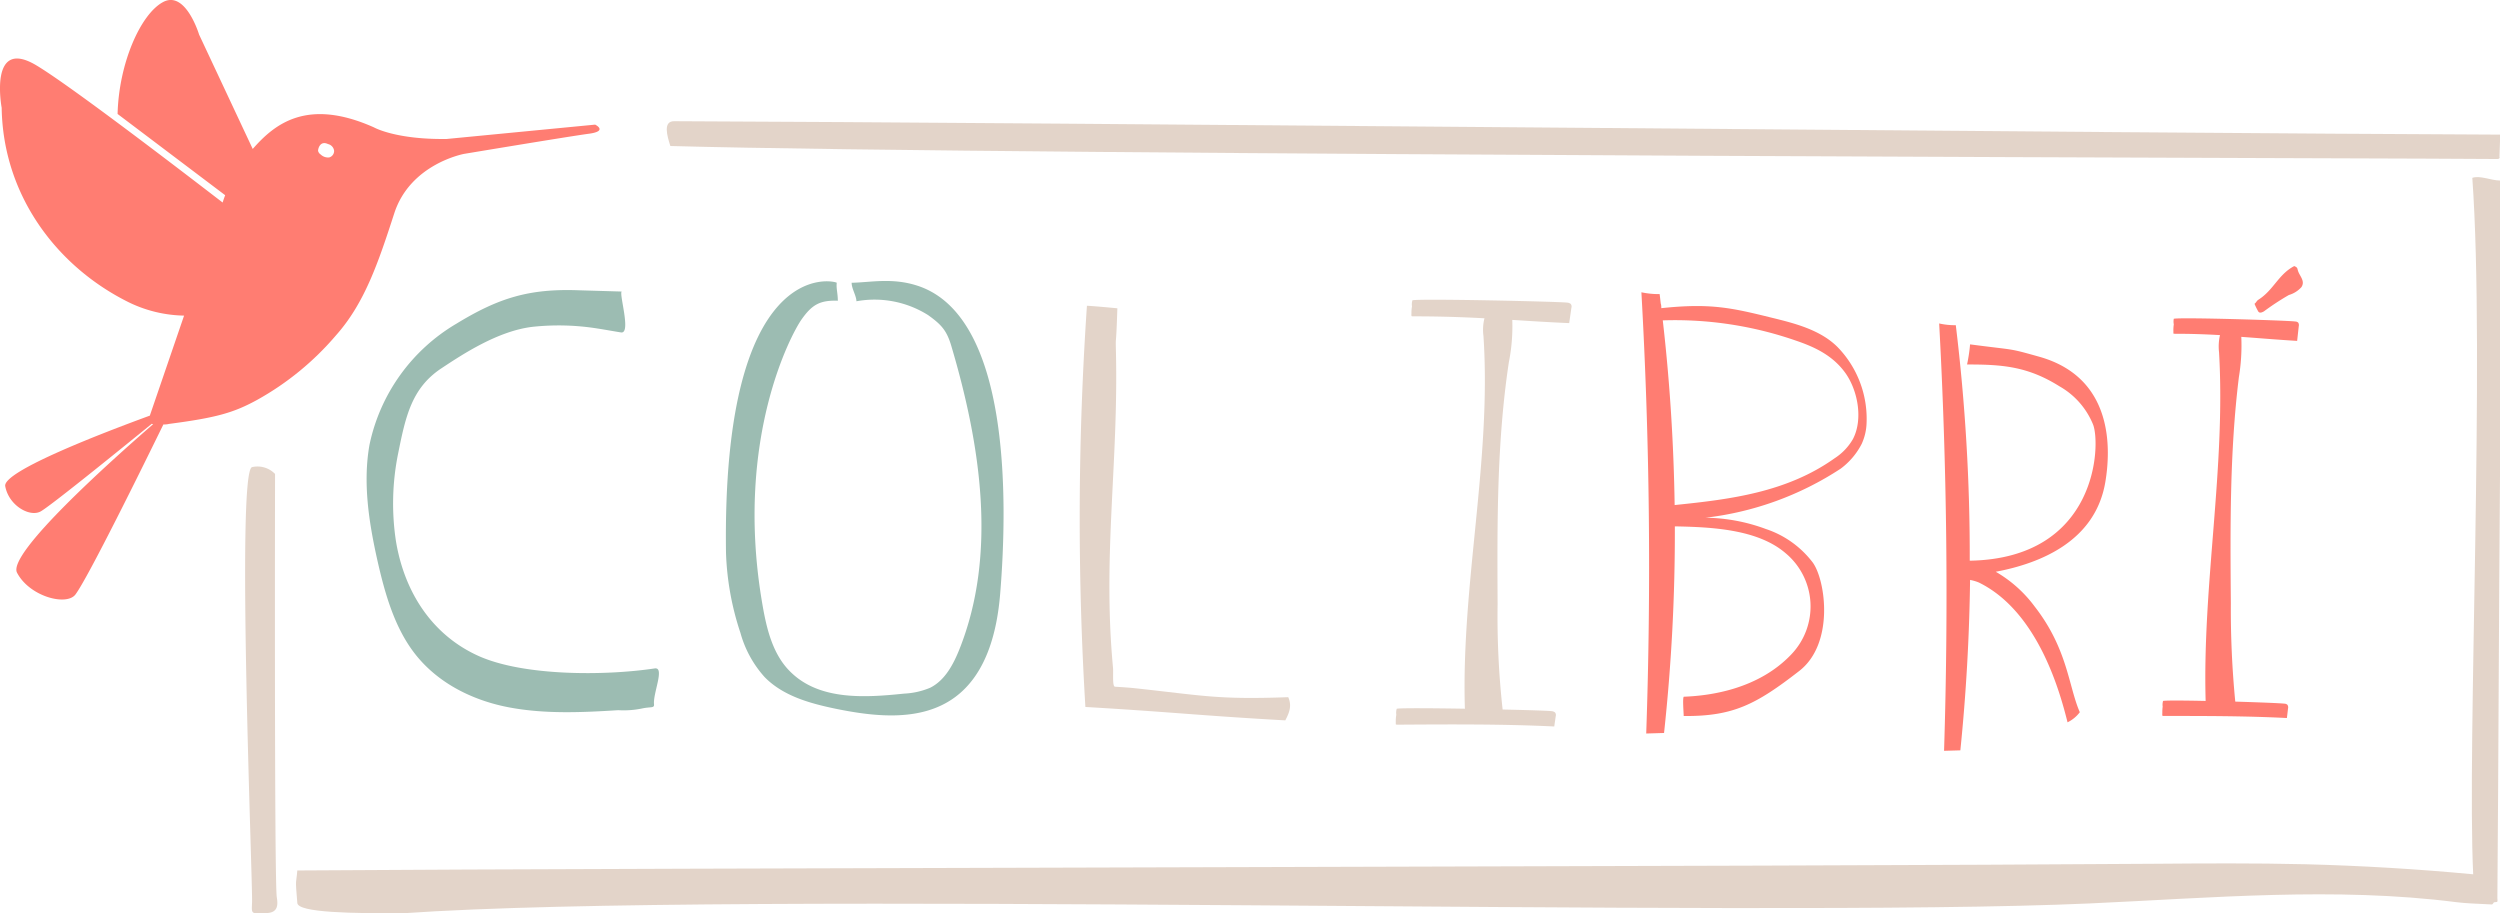 <svg id="Capa_1" data-name="Capa 1" xmlns="http://www.w3.org/2000/svg" viewBox="0 0 372.93 136.25"><defs><style>.cls-1{fill:#9cbcb2;}.cls-2{fill:#e3d4c9;}.cls-3{fill:none;}.cls-4{fill:#ff7d72;}</style></defs><title>Mesa de trabajo 9</title><path class="cls-1" d="M86.3,43.3c-7.33-.26-11.86,1.1-18.24,5A27.51,27.51,0,0,0,55.12,66.34c-1,5.62-.11,11.44,1.12,17,1.12,5,2.55,10.2,5.66,14.19,3.48,4.46,8.75,7,14.09,8s10.82.75,16.23.41a13.5,13.5,0,0,0,3.53-.25c1.38-.3,1.88,0,1.81-.66-.15-1.66,1.65-5.55.1-5.32-7.27,1.1-19.52,1.19-26.3-1.87s-11-9.34-12.29-17.08A37.42,37.42,0,0,1,59.4,67.6c1.1-5.46,2-9.7,6.42-12.64,3.2-2.12,8.48-5.61,13.65-6.21A36.71,36.71,0,0,1,89.1,49c1,.15,2.93.5,3.55.59,1.54.21-.33-5.77.09-6.1Z"/><path class="cls-2" d="M192.17,104c-10.63.38-12.51-.22-23.09-1.36-.68-.07-2.06-.16-2.74-.2-.44,0-.24-2-.31-2.83-1.56-16.66.81-30.3.44-47-.07-3.09,0,0,.21-6.62,0,0-3.16-.31-4.54-.38a466.89,466.89,0,0,0-.23,59.85c13,.76,16.84,1.27,29.82,2C192.35,106.28,192.73,105.27,192.17,104Z"/><path class="cls-2" d="M231.85,108.37l.22-1.53a.61.61,0,0,0-.11-.57,1,1,0,0,0-.54-.19c-.53-.06-3.57-.16-7.27-.24a126.84,126.84,0,0,1-.75-15.71c-.06-12-.13-24.13,1.68-36.1a27.49,27.49,0,0,0,.51-6.31c2.83.18,5.66.36,8.49.48l.33-2.3a.61.61,0,0,0-.11-.57,1,1,0,0,0-.54-.19c-1.45-.16-21.64-.61-23.06-.35a1.93,1.93,0,0,0-.07.9,5.65,5.65,0,0,0-.08,1.07,1.28,1.28,0,0,0,0,.33c0,.1.07.1.44.1,3.49,0,7,.1,10.45.29a7,7,0,0,0-.15,2.63c1.23,18.53-3.34,37.07-2.77,55.61-4.92-.08-9.51-.11-10.16,0a1.93,1.93,0,0,0-.07.9,5.65,5.65,0,0,0-.08,1.07V108c0,.1.08.1.44.1C216.36,108.05,224.16,108,231.85,108.37Z"/><path class="cls-1" d="M136.86,42.62c-3.78-1.23-7-.49-9.82-.44,0,.89.68,1.87.72,2.76A15,15,0,0,1,138.44,47c2,1.43,2.79,2.3,3.48,4.64,4.36,14.73,6.87,31,1.2,45.21-.92,2.3-2.18,4.66-4.38,5.75a11.42,11.42,0,0,1-3.89.87c-5.83.61-12.45,1-16.75-3.07-3-2.79-3.86-7.09-4.52-11.14-3.88-23.93,4.45-39.43,6-41.62s2.72-2.87,5.4-2.78c0-1.12-.26-1.83-.16-2.68-.64-.4-17.15-3.81-16.52,40.32a42,42,0,0,0,2.15,11.9,16.34,16.34,0,0,0,3.61,6.6c2.78,2.85,6.84,3.95,10.72,4.75,6,1.22,12.71,1.88,17.64-1.72,4.68-3.42,6.31-9.68,6.78-15.49C150.33,74.75,150.76,47.15,136.86,42.62Z"/><path class="cls-3" d="M276.41,65.4c1.56-3,.7-7.35-1.24-10s-4.68-3.8-7.33-4.7a55,55,0,0,0-19.8-3c1.05,9.15,1.63,18.35,1.77,27.55,8.22-.84,16.68-1.86,23.88-7.08A8.41,8.41,0,0,0,276.41,65.4Z"/><path class="cls-4" d="M277.71,66.22a8.07,8.07,0,0,0,.73-3.1,15.35,15.35,0,0,0-4.3-11.32c-2.64-2.67-6.66-3.62-9.9-4.42-6-1.48-9.12-2.18-16.42-1.41,0-.22,0-.45-.08-.68v0h0c-.06-.47-.11-1-.17-1.42a12.37,12.37,0,0,1-2.72-.27q1.85,32.88.72,65.82l2.66-.08a278.33,278.33,0,0,0,1.61-30.82c5.51.1,12.37.43,16.52,4a10.34,10.34,0,0,1,.86,15.09c-4.89,5.16-12,6.17-16,6.32-.28-.12-.06,2.38-.06,2.88,7.31.06,10.73-1.66,17.25-6.73,5.26-4.1,3.92-13.53,2-16.17a14.54,14.54,0,0,0-7-5,26.68,26.68,0,0,0-9-1.68,46.59,46.59,0,0,0,20.17-7.32A10.68,10.68,0,0,0,277.71,66.22Zm-27.9,9.12c-.14-9.2-.72-18.4-1.77-27.55a55,55,0,0,1,19.8,3c2.65.9,5.39,2.1,7.33,4.7s2.8,7,1.24,10a8.41,8.41,0,0,1-2.72,2.86C266.49,73.48,258,74.5,249.81,75.34Z"/><path class="cls-4" d="M314.05,71.94c.81-4.76,1.37-15.6-9.9-18.74-4.75-1.33-3.31-.91-10.27-1.83a24.26,24.26,0,0,1-.45,3c5.19,0,9,.25,13.79,3.26a11.53,11.53,0,0,1,5,5.68c1.17,2.88.78,20-18.39,20.33a284.43,284.43,0,0,0-2.08-35.13,10.57,10.57,0,0,1-2.48-.26Q291,80.06,290,112l2.43-.07q1.29-12.68,1.45-25.42a6.47,6.47,0,0,1,1.3.38c8.93,4.37,12.17,16.6,13.24,20.86a5.07,5.07,0,0,0,1.83-1.51c-1.69-3.84-1.79-9.42-6.74-15.77a19.12,19.12,0,0,0-5.8-5.18C304.57,84,312.57,80.63,314.05,71.94Z"/><path class="cls-4" d="M342.91,48.67a.71.71,0,0,0-.08-.54.66.66,0,0,0-.43-.17c-1.14-.16-17-.65-18.13-.41a2.17,2.17,0,0,0,0,.84,5.5,5.5,0,0,0-.06,1s0,0,0,.31c0,.09.05.09.34.09,2.21,0,4.41.07,6.61.2a7.62,7.62,0,0,0-.14,2.57c1,17.31-2.49,34.63-2,52-3.2-.07-5.91-.09-6.35,0a2,2,0,0,0-.06.84,7.07,7.07,0,0,0-.05,1,1.15,1.15,0,0,0,0,.31c0,.09.06.09.35.09,6.06,0,12.18,0,18.23.31.09-.72.09-.72.17-1.43a.67.67,0,0,0-.09-.54.63.63,0,0,0-.42-.17c-.5-.07-3.74-.2-7.36-.31A142.89,142.89,0,0,1,332.78,90c-.09-11.26-.18-22.57,1.2-33.75a29,29,0,0,0,.36-6c2.78.2,5.55.44,8.33.6Z"/><path class="cls-4" d="M343.31,42.83c.43-.67.12-1.19-.27-1.89-.51-.91-.1-.94-.8-1.25-2.36,1.23-3.08,3.57-5.32,5-.34.22-.29.38-.61.63a9.64,9.64,0,0,0,.48,1,.64.64,0,0,0,.18.25c.22.15.52,0,.74-.12a39,39,0,0,1,3.72-2.44A4.06,4.06,0,0,0,343.31,42.83Z"/><path class="cls-2" d="M368.93,130.42q-12.51-1.18-25.08-1.5c-7.52-.18-15.06-.13-22.59-.07-53.87.41-223,.61-276.91,1-.16,2.11-.34.9,0,4.82,0,1.52,8.54,1.57,15.67,1.57,50.09-3.49,201.51.78,251.66-1.47,18.26-.82,36.61-2.5,54.75-.19,1.43.18,2.88.22,5.27.34.1,0,.21-.12.32-.32l.41-.05c.25,0,.06-.5.11-.78.17-21.18.22-41.58.39-62.76l0,.79c.06-1.33,0-43.49,0-44.87-1.29,0-3-.8-4.13-.4C370.72,53.34,368,110.85,368.93,130.42Z"/><path class="cls-2" d="M100,21.78c51.38,1.41,269.93,1.84,272.49,1.94.53,0,.36-.33.36-.33l.11-3.25c0-.08-.06-.06-.18-.06-53.95-.21-218.23-1.81-272.19-2C98.87,18.05,99.5,20.23,100,21.78Z"/><path class="cls-2" d="M37.6,69.68c-2.38.65.11,61.95,0,64.91-.06,1.78-.26,1.74,2.24,1.61,1.68-.09,1.62-1.3,1.45-2.36-.38-2.36-.26-63.14-.26-63.14A3.64,3.64,0,0,0,37.6,69.68Z"/><path class="cls-4" d="M38.4,59.63A42.66,42.66,0,0,0,50.14,50c4.23-4.76,6.27-10.75,8.67-18.17s10.44-8.88,10.44-8.88,15.67-2.61,18.59-3,.94-1.36.94-1.36L66.64,20.73C59,20.84,55.78,19,55.78,19,45.84,14.57,41,18.45,37.7,22.22l-8-17.06s-2-6.64-5.36-4.86S17.73,9.42,17.54,17L33.59,29.12c-.18.47-.3.84-.38,1.09C23.69,22.88,9.92,12.43,5.41,9.74-1.73,5.48.25,16.08.25,16.08c.2,13.08,8.23,23.69,18.93,29a19.58,19.58,0,0,0,8.28,2L22.35,62C15.59,64.48.36,70.29.78,72.53c.54,2.89,3.61,4.61,5.23,3.79,1.22-.6,11.52-8.94,16.63-13.1l.2.06C16.48,68.8,1.06,82.6,2.54,85.43c1.86,3.56,7.35,5,8.7,3.27,1.88-2.49,10.09-19.16,13.13-25.38.25,0,.51,0,.81-.08C32.3,62.31,34.87,61.57,38.4,59.63ZM48.93,21.49a1.18,1.18,0,0,1,.91,1,1,1,0,0,1-.75,1,1.61,1.61,0,0,1-1.26-.45.89.89,0,0,1-.38-.52C47.42,22.31,47.69,20.9,48.93,21.49Z"/></svg>